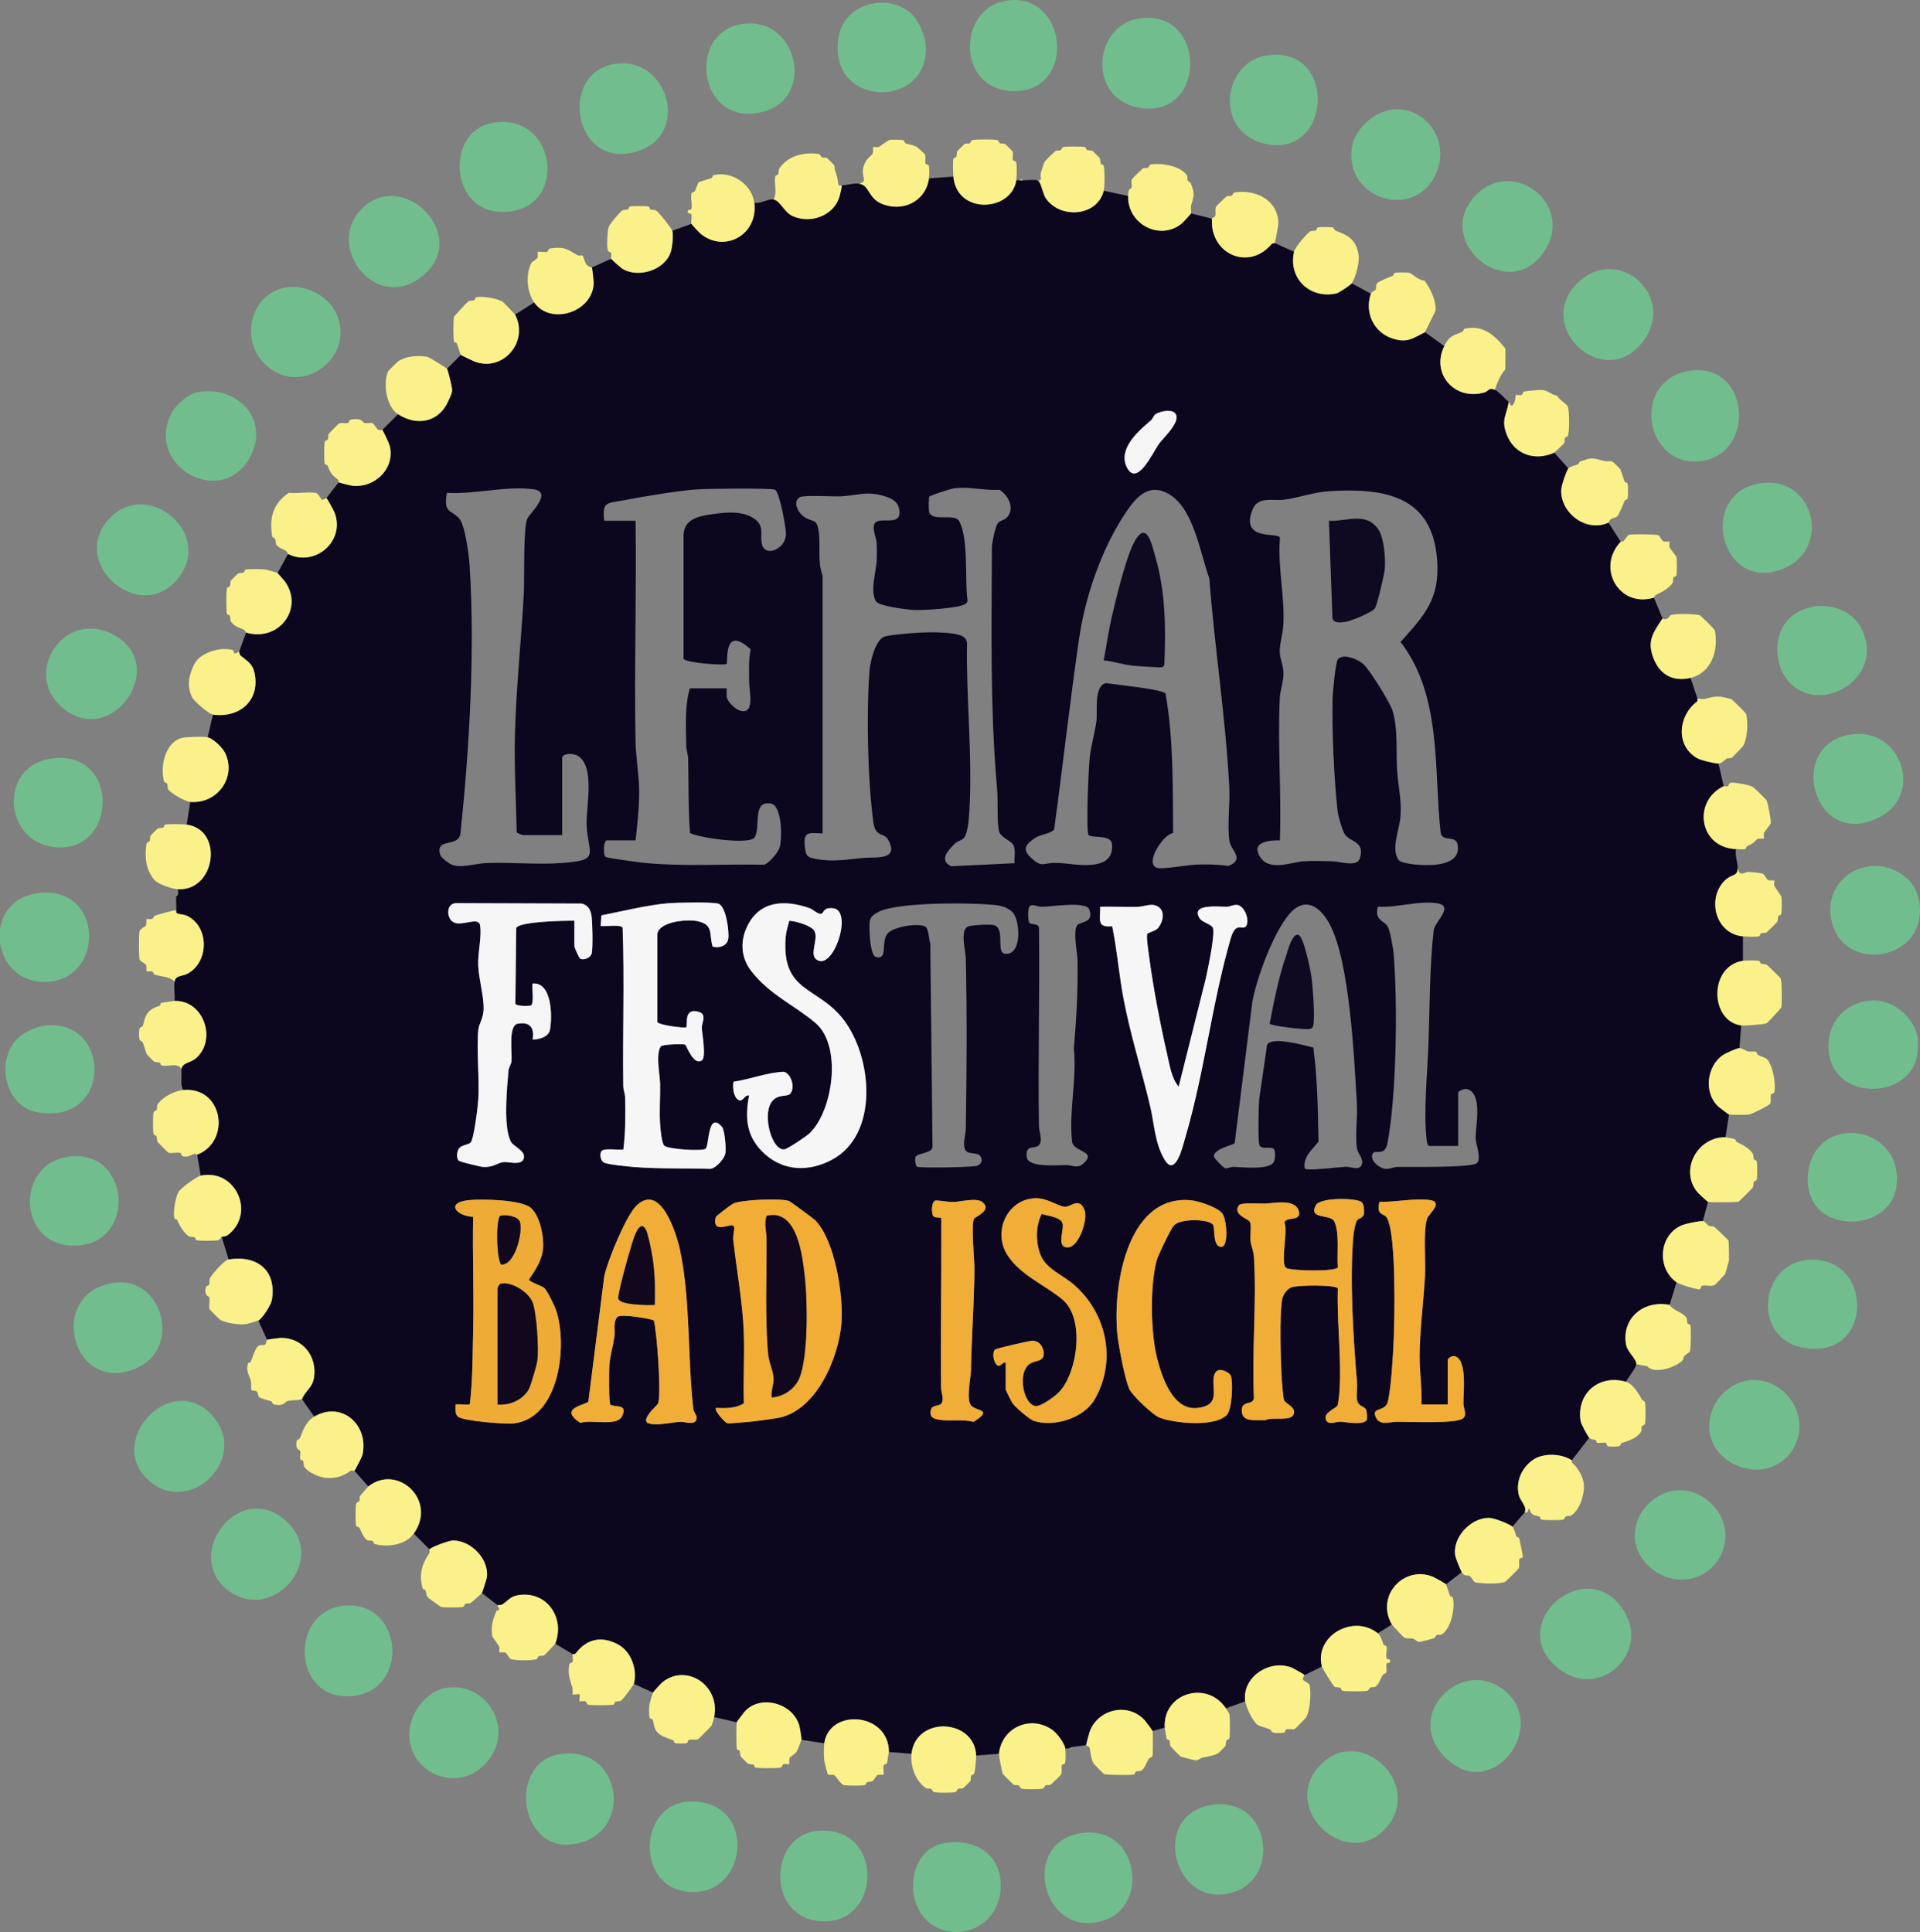 <svg xmlns="http://www.w3.org/2000/svg" id="Layer_1" data-name="Layer 1" width="93.07mm" height="93.67mm" viewBox="0 0 263.83 265.53"><rect x="0" y="0" width="263.83" height="265.53" fill="#808080" stroke="none"/><defs><style> .cls-1 { fill: #0f0a22; } .cls-2 { fill: #f7f6f7; } .cls-3 { fill: #f5f5f6; } .cls-4 { fill: #11081e; } .cls-5 { fill: #f0ad37; } .cls-6 { fill: #f1ad36; } .cls-7 { fill: #0c061f; } .cls-8 { fill: #faf18b; } .cls-9 { fill: #eeac37; } .cls-10 { fill: #72bd8d; } </style></defs><path class="cls-7" d="M131.01,24.29c.48,5.25,7.98,4.83,8.64.48h.96c.55,0,1.46-.1,1.92,0,.53.11.69,1.79,1.2,2.52,1.93,2.8,7.05,2.51,7.92-1.08l3.36.72c-.1,3.88,4.32,6.2,7.32,3.84.19-.15,1.29-1.35,1.32-1.44l2.88.72c-.02.06.04,1.12.06,1.24.63,4.1,5.37,5.59,8.13,2.26.11-.14.44-.11.46-.14l2.64,1.2c-.83,3.64,2.18,6.53,5.83,5.71.34-.08,1.92-1.14,2.09-1.39l2.64,1.44c-.88,2.53.35,5.25,2.89,6.11,2.06.7,2.75.06,4.55-.83l2.64,1.92c-1.88,3.82,1.48,7.55,5.52,6.36.61-.18.57-.75,1.44-.36.47.21,1.41,1.24,1.92,1.68-.34,1.97-1.07,2.41-.28,4.48,1.04,2.73,3.91,3.7,6.52,2.48l1.92,2.16c-.32.47-.96,2.39-.98,3-.08,3.18,3.5,5.84,6.5,4.44l1.68,2.64c-3.39,3.65-.16,9.11,4.56,7.68l1.2,2.88c-1.34,2.03-2.19,3.14-1.17,5.61.9,2.19,2.73,3.08,5.01,2.55l.96,2.88s.04.3-.08.39c-2.61,1.99-2.93,6.04,0,7.74.52.3,2.43.76,2.96.76l.72,3.12c-4.33,2.06-3.39,8.46,1.68,8.64-.15.9.24,1.76.24,2.64,0,1.11-.69.79-1.52,1.48-2.78,2.31-1.69,7.51,2.24,7.88v3.36c-4.71.74-4.55,8.29-.24,8.88l-.24,3.12c-.36.01-1.91.7-2.28.96-2.24,1.55-2.65,5.21-.61,7.09.14.13,1.37,1.04,1.45,1.07l-.48,3.12c-3.91-.04-6.34,4.57-3.84,7.56.12.14,1.36,1.27,1.44,1.32l-.72,2.64c-.59,0-2.31.34-2.89.59-3.07,1.3-3.5,5.8-.71,7.81l-.96,3.12c-3.48-.68-6.57,1.74-5.98,5.39.18,1.11,1.55,2.13,1.42,2.77-.11.55-1.12,1.81-1.44,2.4-3.66-1.07-6.83,1.57-6.22,5.39.06.41.93,2,1.18,2.29l-2.4,3.12c-1.39-.94-3.85-1.05-5.26-.1-1.58,1.05-2.47,3.01-2.01,4.86.22.89,1.22,1.64.79,2.44-.54.51-1.16,1.34-1.68,1.92-.53-.43-2.54-1.2-3.24-1.2-2.5,0-5.09,2.77-4.58,5.29.07.35.67,1.83.86,2.15l-2.16,1.68c-.06-.08-1.54-.92-1.75-1.01-3.96-1.66-7.96,2.53-5.69,6.53l-1.92,1.2c-3.39-2.66-8.7.35-7.68,4.56l-2.4,1.2c-.05-.09-1.54-.93-1.75-1.01-3.03-1.21-6.86,1.27-6.41,4.61l-2.64.96c-2.62-3.93-8.68-2.08-8.4,2.64l-1.68.48c-.03-.09-.93-1.29-1.07-1.45-2.24-2.52-6.44-1.61-7.58,1.56-.09.24-.48,1.72-.47,1.81-.53.14-1.17.14-1.68.24l-.72.24c-.16.01-.32,0-.48,0-.15-.8-1.15-2.13-1.84-2.6-2.97-2.03-6.89-.29-7.28,3.32l-3.12.24c-.21-5.06-8.27-5.49-8.88-.24l-3.12-.24c-.03-5.48-8.2-6.01-8.88-1.2l-3.12-.48c.03-.27-.21-1.67-.3-1.98-.92-3.07-5.35-4.27-7.5-1.87-.14.15-1.04,1.36-1.07,1.45l-3.12-.72c.87-4.3-3.74-7.42-7.08-4.8-.19.15-1.26,1.31-1.32,1.44l-2.64-1.2c.52-1.93-.35-4.44-2.15-5.41-2.3-1.24-4.35-.77-5.86,1.25-.09.12-.38.06-.39.08l-2.4-1.44c1.35-3.48-1.05-7.18-4.9-6.7-1.27.16-1.47.72-2.33,1.28-.24.16-.67.11-.7.13l-2.16-1.68c.05-.1.64-1.94.67-2.1.38-2.49-2.13-5.11-4.63-5.12-.56,0-3.02.91-3.24,1.22l-2.16-2.16c3.29-4.61-2.28-9.65-6.24-6.48l-1.92-2.16c.1-.07,1.04-1.92,1.1-2.14.96-4.11-2.8-7.53-6.62-5.3l-1.68-2.4c.39-1.07,1.4-1.59,1.62-2.81.55-3.03-1.51-5.69-4.63-5.6-.24,0-1.71.21-1.79.25l-1.2-2.64c.54-.26,1.74-2.11,1.86-2.82.7-4.09-2.03-6.21-5.94-5.58l-.96-3.12c.17-.08.49.04.84-.23,3.9-2.9,1.16-9.2-3.72-8.17l-.48-2.88c4.71-1.84,3.56-9.4-1.92-8.88-.34-.58-.26-1.28-.24-1.92,0-.08,0-.16,0-.24.01-.23-.04-.52,0-.72.19-.93,1.23-.81,2-1.48,2.91-2.51,1.1-8.03-2.96-7.88.09-.83-.12-1.85,0-2.64.15-.94,1.03-.69,1.85-1.15,2.92-1.62,2.92-6.44-.11-7.91-.48-.23-1.14-.19-1.44-.38-.12-.07-.04-.39-.06-.4.04-.63-.06-1.3,0-1.92l.24-.24c.05-.2-.03-.5,0-.72,5.16.27,6.34-8.17,1.2-8.88l.48-3.12c3.74.32,6.45-3.43,4.76-6.8-.37-.73-1.6-1.91-2.36-2.08l.72-3.12c3.82.52,6.66-2.12,5.65-6.01-.27-1.02-1.08-1.46-1.8-2.06-.26-.21-.22-.56-.25-.58l.96-2.64c4.42,1.33,7.95-3.21,5.39-6.94-.1-.15-1-1.17-1.07-1.22l1.44-2.64c3.75,1.85,7.95-1.84,6.36-5.76-.09-.22-.98-1.87-1.08-1.92l1.68-2.16c.08.05,1.63.44,1.82.46,3.19.39,6.08-2.5,5.15-5.63-.08-.26-.88-1.96-.97-2.03l2.16-2.16c2.62,1.71,5.65,1.12,6.92-1.84.19-.43.47-.97.51-1.43.03-.36-.57-2.78-.71-2.97l1.92-1.92c.07.08,1.61.82,1.85.91,3.91,1.51,7.52-2.71,5.59-6.43l2.64-1.68c2.27,3.2,8.12,1.29,8.16-2.76,0-.2-.2-1.95-.24-2.04l2.64-1.2c.04.09,1.29,1.2,1.45,1.31,2.2,1.45,6,.25,6.76-2.34.19-.65.35-2.22.19-2.81l2.64-.96c.03.08,1.07,1.18,1.21,1.31,3.24,2.75,7.96.25,7.43-4.19.86.12,1.84-.54,2.64-.48.85.07,1.47,1.76,2.64,2.28,2.39,1.07,5.49.02,6.37-2.52.06-.19.41-1.62.36-1.69.83-.02,1.54-.32,2.4-.24,1.35.13,1.28,1.91,2.96,2.68,2.88,1.32,6.19-.17,6.64-3.4l3.36-.24ZM161.43,56.75c-.54-.53-2.09-.21-2.65.17-.27.19-.36.63-.64.86-1.68,1.41-4.55,3.9-3.32,6.41,1.39,2.84,3.59-2.01,4.4-3.16.58-.82,3.27-3.23,2.2-4.28ZM139.41,118.61c-.06-.75.17-1.69-.12-2.39-.32-.75-1.85-1.09-2.03-2.05-.29-1.56-.1-4.08-.25-5.75-.98-11.09-.75-22.2-.71-33.36.06-.64.45-2.59.76-3.08s.9-.43,1.3-.86c1.13-1.21.22-3.06-1.03-3.81-2.11.14-4.27-.5-6.32-.18-.45.07-3.19.94-3.31,1.13-.1.17-.1,1.7-.04,2,.29,1.59,3.5.17,4.15,1.38,1.32,2.46.74,8.01,1.13,10.86,0,.21-.07.36-.24.48-.83.62-5.87.91-7.1.85-.95-.05-4.89-.52-5.26-1.22-.8-1.5.05-3.99.13-5.62.04-.75.03-1.66-.01-2.41s-.98-2.6.16-2.96,3.45.57,2.91-1.79c-.25-1.11-1.38-1.48-2.34-1.74-2.28-.61-3.52.03-5.65.12-1.04.05-5.1-.2-5.64.12-1,.6-.28,2.06.5,2.63,1.35.99,1.9.06,2.14,2.42.2,1.9-.2,3.82.49,5.75v35.41c-2.09-.09-2.69-.28-2.41,2.04.15,1.22.5,1.28,1.63,1.49,2.19.41,4.24.04,6.42-.17,1.55-.15,4.93.41,3.4-2.45-.61-1.14-1.77-.27-2.07-2.49-.77-5.81-.97-14.96-.51-20.87.09-1.16.82-4.26,2.1-4.62.87-.25,3.72-.47,4.75-.53,1.39-.07,4.8-.13,5.95.52.35.2.51.46.59.85-.15,7.79.8,15.76.3,23.48-.05.83-.23,2.82-.72,3.36-.36.39-.9.44-1.19.73-.95.94-2.31,2.29-.59,3.17l8.73-.42ZM77.25,104.09v10.68h-5.4c-.06,0-.83-.28-.85-.39-.09-4.47-.35-8.94-.24-13.42.16-6.45.87-12.99,1.22-19.42.1-1.91-.11-9.12.5-10.3.38-.73,3.52-3.64.82-4-3.8-.5-8.06.73-11.89.49-.5,2.81.52,2.27,1.67,3.5.83.88,1.37,5.12,1.45,6.47.75,11.92-.02,25.04-1.26,36.89-.31,1.95-3.5.45-2.77,2.9.12.4,1.17,1.17,1.55,1.33,1.26.55,3.33-.16,4.75-.21,3.38-.13,6.98.24,10.33,0,5.48-.38,3.69-1.16,3.48-5.15-.13-2.4,1.25-8.08-1.21-9.59-.55-.34-1.93-.42-2.14.22ZM83.01,71.57h4.32c.15,10.11-.19,20.25,0,30.37.04,2.09.48,4.61.5,6.7.02,2.29-.25,4.58-.49,6.85h-3.96c-.43,0-.57,2-.13,2.29.23.15,4.73.76,5.42.82,5.41.51,10.89.12,16.31.24.63-.12,1.88-1.65,2.1-2.22.44-1.16.42-5.91-1.14-6.18-2.66-.45-1.35,3.2-2.25,4.64-.66,1.06-7.51.08-8.87-.59-.26-3.39-.18-6.78-.26-10.18-.01-.63-.25-1.21-.26-1.9-.04-2.58-.22-5.35.49-7.81h5.04c.06,0-.03.92.05,1.27.17.67,1.17,1.6,1.81,1.79,2.11.64,1.25-2.81,1.25-3.89,0-1.51-.1-3.06.2-4.54-3.79-3.47-3.06,1.77-3.31,2.02-.21.21-5.48-.1-5.9-.71v-17.06c.13-2.26,2.23-2.57,4.13-2.84s4.14-.45,5.7.73c1.28.97.66,2.12.93,3.39.39,1.86,3.28.77,3.31-1.38.01-.88-.87-5.71-1.49-6.07-.47-.27-9.65-.15-10.87-.05-2.83.24-7.18.96-10.01,1.51-2.19.43-2.92.08-2.6,2.8ZM161.21,114.49c-1.36.12-4.03,4.25-2.19,4.79.75.22,4.14-.4,5.22-.45,1.49-.07,3.07-.04,4.54.18,2.35-.88.36-2.15.16-3.43-.33-2.12.1-5.14-.02-7.42-.51-9.55-2.01-19.16-2.75-28.69-1.3-3.52-2.17-10.05-5.97-11.79-2.78-1.28-4.46,1.16-5.78,3.18-3.14,4.83-5.32,11.25-6.14,16.9-1.26,8.69-2.23,17.42-3.41,26.11-.2.69-1.76.73-2.58,1.26-1.26.83-1.89,1.5-.74,2.63,1.62,1.59,1.72.81,3.47.83s3.53.47,5.27.23,2.61-1,2.52-2.76c-.08-1.42-2.57-.83-3.2-1.27-.44-.31-.02-9.32.13-10.68.19-1.71.71-3.38.93-5.07.15-1.16-.38-4.9,1.34-5.16,1.16.2,7.74.83,8.15,1.44,1.11,6.3.98,12.77,1.04,19.17ZM183.87,90.59c.74-.87,2.89.09,3.56.76.87.88,3.6,5.21,3.94,6.38.74,2.52.45,5.46.6,8.04.13,2.22.66,4.14.47,6.48-.13,1.74-1.38,4.53-.21,5.98.34.42,2.25.6,2.96.64,1.78.09,5.52.06,5.12-2.72-.22-1.52-2.09-.3-2.35-1.74-.96-8.82.19-18.78-5.51-26.19,3.33-3.67,5.42-5.95,5.03-11.25-.65-8.79-7.11-9.94-14.77-9.47-2.24.14-4.26.92-6.27,1.17-1.61.2-3.6-.52-4.35,1.41-1.69,4.37,3.6,3.01,3.79,3.82-.34,3.96.68,8.04.47,11.96-.06,1.09-.49,2.55-.5,3.6s.52,2.02.52,3.12-.46,2.26-.51,3.35c-.32,6.43.25,13.12.01,19.57-1.27-.05-3.72.15-2.94,1.86,1.18,2.59,4.24,1.16,6.17,1.01,1.24-.09,2.83-.03,4.1,0,.94.02,3.29.85,3.66-.4.73-2.43-1.33-2.17-2.08-3.34-.35-.55-.89-2.44-.97-3.11-.49-4.2-.8-11.35-.7-15.57.02-.77.41-4.97.73-5.34ZM78.93,126.53v3.48c0,.13.63,1.7.87,1.78.55.18,1.42-.21,1.53-.82.16-.86.1-4.33-.06-5.22-.14-.78-.51-1.36-1.31-1.57l-17.24-.06c-1.4-.01-1.4,2.02-.42,2.61,1.09.65,3.46-.8,3.67.41.27,1.55-.32,3.77-.25,5.53.07,1.9.77,4.13.75,5.99-.02,1.25-.66,2.07-.74,2.9-.27,2.79.18,6.59,0,9.57-.06.94-.61,5.5-1.06,5.9-.37.33-1.25.33-1.59.8-.29.4-.41,1.39.01,1.71.18.14,2.86.8,3.25.83,1.54.11,1.96-.58,2.93-.67.57-.05,2.37.51,2.69-.44.37-1.1-1.36-1.65-1.73-2.32-1.12-1.99-.55-7.49-.35-9.84.03-.38.36-.82.41-1.27.11-1.18-.48-4.9.86-5.14,1.68-.31,2.33.59,2.04,2.16.87.05,2.21-.33,2.39-1.33.33-1.76.3-6.6-2.39-6.35-.11.64.25,2.69-.23,3.02-.09.06-2.12.17-2.14-.3l.12-10.35c.41-.93,6.73-1.01,8-1.01ZM97.93,130.1c.87.23,1.94-.08,2.12-1.05.17-.91-.29-4.55-1.37-4.86-.87-.25-5.74-.14-6.91-.05-2.86.24-6.29,1.1-9.14,1.66l-.11,1.46c.66.11,2.68-.25,3.02.22.27,7.22,0,14.5.09,21.75,0,.57.25,1.09.26,1.66.04,2.37.06,4.75-.25,7.09-.64.12-2.68-.25-3.01.23-.3.43-.11,1.34.38,1.58.52.25,3.41.54,4.2.6,3.34.27,6.96.14,10.33.25.78-.03,1.89-1.31,2.09-2.01.17-.59-.05-3.31-.43-3.75-1.99-2.32-1.76,2.65-2.26,3s-4.96.07-5.64-.39c-.39-.27-.57-2.31-.61-2.99-.11-1.79.03-3.71,0-5.53-.02-1.2-.64-4.11.1-5.16.2-.29,2.93-.36,3.34-.25.16.04,1.14,2.96,2.3,2.17.63-.43.03-3.65-.01-4.43-.03-.71.76-1.88-.39-2.23-2.19-.67-1.5,1.85-1.75,2.11-.14.15-3.7-.26-3.98-.72v-12.02c.16-1.84,4.19-2.12,5.48-1.85,2.3.48,1.61,1.72,2.13,3.51ZM112.97,125.52c-.52.25-1.19-.53-1.71-.72-3.42-1.21-6.91-1.08-8.61,2.53-.97,2.04-.84,4.22.53,6.04,2.46,3.25,6,4.76,8.88,7.2,3.64,3.1,2.45,11.88-.75,15.1-.44.44-3.02,2.17-3.5,2.26-1.85.33-3.43-5.66-1.27-7.02.73-.46,1.72-.24,2.03-.61.71-.81.18-2.69-.83-3.02-2.26.06-4.64,1.04-6.95,1.36-.15.72-.02,2.14.69,2.51.63.33.81-.77,1.44-.62-.61,3.28-.27,5.92,2.29,8.15s6.05,2.3,9.08.69c6.51-3.46,5.6-14.09,1.59-19.29-3.56-4.61-8.52-3.64-7.93-11.29.06-.79.3-1.51.5-2.27.85.03,3.1.67,3.47,1.43.55,1.12-.71,3.13.22,3.86,2.29,1.82,5.1-6.56,2.41-6.99-1.34-.21-1.37.56-1.59.67ZM126.01,160.34c.35.22,7.81.09,8.31-.14.53-.25.75-.73.42-1.27s-1.38-.34-1.8-.6c-.88-.53-.25-2.27-.23-3.11.13-7.73.18-15.82,0-23.54-.02-.97-.88-4.02.4-4.38.54-.15,3.15-.34,3.62-.11,1.45.71-.04,4,1.59,3.91,2.04-.12,1.82-4.04,1.07-5.37-.49-.87-1.58-1.22-2.51-1.33-3.26-.38-13.43-.44-16.1.89-1.45.72-1.33,1.24-1.29,2.81.02.73.18,3.27.9,3.44,1.7.39.56-2.15,1.64-3.31.84-.9,4.3-1.43,5.16-.86.41.27.45,1.74.64,2.24l.31,28.02c-.07.86-1.97.83-2.3,1.31-.2.29-.02,1.29.17,1.42ZM200.37,157.49h-3.96c-.26,0-.34-.59-.37-.83-.45-3.84.11-9.28.25-13.21.18-4.93.15-10.78.72-15.6.14-1.19,2.95-3.38.38-3.73s-5.51.65-8.05.49c-.55,1.9.9,1.87,1.39,2.81.28.53.71,2.87.76,3.56.58,6.78.42,19.43-.82,26.05-.37,1.99-1.68.92-2.02,1.46-.57.91.89,2.1,1.77,2.15.53.03,1.09-.26,1.67-.27,1.53-.02,10.21.15,10.87-.53.62-.63-.17-2.63-.19-3.44-.04-1.54,1.04-6.13-1.19-6.73-.38-.1-1.21.28-1.21.5v7.32ZM148.11,127.07c.51-.44,2.2-.26,1.58-2.06-.42-1.23-5.28-.37-6.57-.39-.75-.01-1.59-.68-1.79.35-.07.35-.07,1.58.1,1.82.27.37,1.36.03,1.34.82.11,9.04-.15,18.09-.01,27.13.01.74.59,2.08-.04,2.69-.52.5-1.86-.2-1.63,1.6.19,1.49,4.23,1.08,5.4,1.09,1.02,0,1.62.65,2.65-.48,1.34-1.48-1.65-1.34-1.82-2.75-.48-4,.68-8.66.24-12.74.34-4.06.59-8.16.5-12.24-.02-.97-.7-4.22.05-4.85ZM159.01,127.65c.68-.67,1.15-2.19.31-2.91-.92-.78-2-.14-2.98-.12-1.72.03-3.45-.04-5.17-.01.06,1.66-.58,2.92,1.65,2.67.67,3.23.93,6.6,1.54,9.86.95,5.07,2.54,9.99,3.71,15.01.55,2.36.61,4.93,1.93,7.18,1.53,2.6,2.54-1.92,2.86-2.99,2.64-8.94,3.65-18.4,6.24-27.36.72-2.49,1.63-1.03,2.12-1.72.53-.75-.19-2.77-1.23-2.9-.49-.06-.96.24-1.43.25-1,.02-5.05-.47-3.73,1.58.38.6,1.57.8,1.82,1.3.37.76-.7,5.78-.96,6.96l-3.73,14.88c-.97-1.08-1.24-2.92-1.56-4.32-.94-4.05-1.94-9.25-2.48-13.36-.09-.69-.43-2.8-.29-3.3.05-.17,1.02-.36,1.37-.71ZM179.28,160.58c.25.4,4.73-.19,5.62-.23.76-.03,2.15.73,2.28-.59.06-.64-.6-1.24-.71-1.92-.29-1.79.1-4.3-.02-6.22-.38-6.24-.96-19.38-3.73-24.59-1.31-2.47-3.44-3.95-5.62-1.33s-4.45,8.79-5.02,12.02l-2.42,19.37c-.06.26-2.68.69-2.87,1.76-.05.28,1.33,1.66,1.57,1.71.27.05.77-.2,1.16-.19,1.19.02,4.96.49,5.53-.71.18-.38.24-1.38.02-1.7-.36-.52-1.77.14-2.02-.62-.21-.65-.1-5.21-.03-6.2l1.09-7.55c.69-1.21,5.12.08,6.36.38.57,4.27.62,8.61.71,12.93-.86,1.08-2.16,2.11-1.9,3.69ZM138.21,187.25v3.72c0,.11.8,1.69.96,1.92.38.55,2.3,2.19,2.89,2.39,2.73.93,6.86-.37,8.35-2.91,3.12-5.36,1.67-12-2.96-15.91-1.39-1.17-3.58-2.02-4.37-3.79s-.8-4.15.08-5.82c.78.25,2.24.37,2.76,1.07.57.75-.95,3.54.82,3.52,1.54-.02,2.72-3.8,2.34-4.99-.68-2.09-1.99-.48-2.76-.58-1.08-.15-2.47-1.27-4.13-1.18-3.76.21-5.73,4.51-3.83,7.67,1.7,2.83,5.27,4.26,7.66,6.26,3.06,2.56,2.11,9.8-.37,12.6-.54.61-2.47,2.02-3.23,2.03-1.75.01-2.74-4.7-.83-5.85.73-.44,1.89-.26,1.85-1.41-.04-.93-.66-1.77-1.65-1.71-.42.02-4.81,1.03-5.01,1.19-.49.37-.23,1.64.13,2.04.54.6.73-.34,1.32-.24ZM187.12,165.23c-.62-.62-5.73-.71-6.31.42-1.05,2.04,2.05,1.12,2.56,2.25.73,1.64.32,4.46.47,6.25-.11.63-6.2.51-7.03.14-.98-.44.24-5.11-.31-6.25.18-.94,2.46-.09,1.95-1.68s-3.41-1-4.59-.95c-.69.03-3.33-.18-3.61.23-.94,1.34,1.37,1.83,1.54,2.34.2.62-.04,1.8.06,2.58.09.74.41,1.37.46,2.18.39,6.34-.31,13.07,0,19.45-.2.98-1.66.24-1.67,1.64-.02,1.71,1.91,1.28,3.23,1.35.95-.49,3.4.18,3.85-.72.55-1.09-1.12-1.5-1.29-2.08-.1-.35-.24-2.07-.28-2.6-.16-2.36-.36-9.16.05-11.22.13-.66.63-1.38,1.26-1.64.76-.31,6.23-.38,6.38.17-.15,4.63.5,9.27.24,13.9-.02.43-.16,1.96-.31,2.21-.18.32-1.83.92-1.6,1.81.26.98,1.36.35,2.02.38.83.04,3,.51,3.62-.21.12-.14.01-1.3-.12-1.51-.27-.42-1.05-.4-1.21-1.26-.13-.7.06-1.63,0-2.39-.51-6.09-1.05-14.37-.48-20.4.04-.43.26-1.56.46-1.88s.78-.31.93-.81c.13-.41.04-1.39-.26-1.7ZM74.78,177c-.37-.33-2-.76-2.09-1.16.88-1.31,1.8-2.65,1.93-4.3s-.4-4.4-1.68-5.54-6.76-1.25-8.53-1.06c-3.25.34-1.71,2.2.61,2.29-.11,5.11.12,10.24,0,15.35-.06,2.63-.06,5.52-.25,8.15-.03.36-.16,2.2-.24,2.28s-1.57-.06-1.92,0c0,.55-.15,1.32.34,1.7.74.59,6.54,1.05,7.68.91,6.28-.77,7.39-10.76,5.78-15.57-.21-.62-1.2-2.67-1.63-3.05ZM90.39,192.96c-.08.14-2.52,2.26-1.22,2.66,1.12.34,3.08-.15,4.28-.22.73-.04,2.26.63,2.28-.58,0-.37-.41-.77-.46-1.22-.79-6.97-.37-14.84-1.8-21.72-.46-2.22-2.67-9.52-6.05-6.15-1.42,1.42-3.96,7.61-4.38,9.66l-2.18,17.2c-.14.47-4.34.85-1.09,2.96,1.41-.53,5.01.56,5.71-.92.85-1.79-.97-1.17-1.6-1.59-.23-.15-.19-4.71-.14-5.43.09-1.3.5-2.6.69-3.87.14-.91-.22-1.93.38-2.74.5-.51,4.89.28,5.05.48.43,1.66,1.08,10.54.54,11.47ZM111.97,167.65c-.23-.23-3.33-2.51-3.53-2.59-1.03-.42-6.67-.21-7.76.38-.2.11-2.29,1.67-2.32,1.82-.51,2.11,1.41,1.18,2.15,1.12s.17,1.21.25,1.95c.45,4.18,1.28,8.44,1.45,12.72.13,3.26-.1,6.55.02,9.81-1.21.71-2.48.68-3.85.63-.3.27,1.21,2.03,1.61,2.12.15.03,2.65-.17,3.06-.22,1.06-.12,2.48-.32,3.6-.48,5.44-.77,8.62-8.25,8.98-13.1.29-3.78-.88-11.38-3.65-14.17ZM135.03,165.23c-.79-.67-2.95-.08-3.89-.05s-1.67-.16-2.47-.2c-.74-.03-.69,1.77-.44,2.13s1.06.06,1.11.36c.05,7.76-.1,15.52-.03,23.27,0,.65.52,1.68-.04,2.22-.43.4-1.51-.03-1.4,1.37.05.57.7.7,1.15.78,1.45.27,3.2-.11,4.73.3,2.81-1.71.44-1.47-.29-2.22s-.07-3.78-.05-4.85c.09-4.64.44-9.31.48-13.92,0-1.22-.53-6.48-.01-6.97.33-.32,2.4-1.15,1.14-2.22ZM167.9,166.69c-.68-.8-3.09-1.61-4.15-1.73-9.16-1.02-11.05,12.74-10.11,19.22.23,1.57.94,5.28,1.51,6.65.37.9,3.27,3.63,4.18,3.98,2.06.8,7.6,1.35,9.25-.37.72-.75.87-4.46.56-5.36-.17-.5-1.61-1.22-2.1-.5-1.06,1.56,1.27,4.5-2.54,4.91-3.36.36-4.88-4.33-5.53-6.96-.86-3.47-.95-9.79-.05-13.26.19-.73,1.92-4.3,2.36-4.84.84-1.03,5.14-.97,5.46,0,.19.58-.07,3.01,1.12,2.91.98-.08.74-3.84.04-4.67ZM195.33,193.01c.11-2.22-.26-4.39-.25-6.61.02-3.65.54-7.38.74-11.02.12-2.15-.27-5.93.28-7.88.17-.6,2.41-2.34.32-2.58-2.22-.26-4.63.32-6.85.25-.49,2.01.63,1.48,1.04,2.23,1.29,2.35,1.04,13.9.9,17.11-.1,2.1-.33,6.15-.78,8.1-.32,1.38-2.05.82-1.77,1.86.42,1.6,1.94.95,2.9.94,1.66-.02,8.17.3,9.15-.45.66-.5.1-1.36.09-2.05-.03-1.49.56-6.04-1.18-6.52-.4-.11-.97.31-.97.51v6.12h-3.6Z"></path><path class="cls-10" d="M156.63,2.52c9.21-1.26,9.23,13.73.05,12.31-7.34-1.14-6.52-11.42-.05-12.31Z"></path><path class="cls-10" d="M242.57,66.35c6.87-.49,9.06,9.33,2.27,11.89-8.73,3.28-11.79-11.21-2.27-11.89Z"></path><path class="cls-10" d="M23.89,80.13c-5.32,5.33-14.57-3.14-8.68-9.04,5.45-5.46,14.82,2.89,8.68,9.04Z"></path><path class="cls-10" d="M254.55,100.91c6.67-.82,9.74,8.14,3.87,11.31-9.21,4.98-13.28-10.16-3.87-11.31Z"></path><path class="cls-10" d="M27.27,53.87c5.28-.9,9.81,3.69,7.15,8.83-3.78,7.3-14.38,1.52-10.97-5.69.62-1.31,2.36-2.89,3.82-3.14Z"></path><path class="cls-10" d="M181.03,243.03c5.49-6.64,14.9,2.18,9.35,8.27-5.25,5.76-14.21-2.4-9.35-8.27Z"></path><path class="cls-10" d="M84.63,8.76c7.15-.98,10.32,9.75,2.93,12.05-8.76,2.73-10.99-10.95-2.93-12.05Z"></path><path class="cls-10" d="M174.4,7.56c9.63-1.02,8.42,14.74-.96,12.1-6.71-1.89-5.35-11.43.96-12.1Z"></path><path class="cls-10" d="M248.32,173.16c9.05-.85,9.38,13.52-.25,12.11-7.36-1.08-6.4-11.49.25-12.11Z"></path><path class="cls-10" d="M213.67,228.9c-6.39-5.88,3.77-14.91,9.02-8.17,4.75,6.09-3.12,13.6-9.02,8.17Z"></path><path class="cls-10" d="M5.19,122.75c9.07-1.18,9.26,11.73,1.37,12.18s-9.21-11.16-1.37-12.18Z"></path><path class="cls-10" d="M216.83,38.83c5.55-5.34,13.63,1.92,8.94,8.1-5.34,7.03-15.18-2.09-8.94-8.1Z"></path><path class="cls-10" d="M28.69,194.06c6.18,5.8-2.46,14.64-8.29,9.37s2.71-14.61,8.29-9.37Z"></path><path class="cls-10" d="M102.4,3.24c7.25-.68,9.59,10.22,2.5,12.11-9.01,2.41-10.82-11.32-2.5-12.11Z"></path><path class="cls-10" d="M76.96,241.07c8.14-1.22,10.05,9.79,3.17,12.06-8.69,2.86-10.76-10.92-3.17-12.06Z"></path><path class="cls-10" d="M206.28,231.98c7.12,4.94-1.44,16.38-7.96,9.27-5.25-5.72,2.34-13.17,7.96-9.27Z"></path><path class="cls-10" d="M61.35,231.95c5.36-.81,9.33,5.36,5.82,9.9-4.31,5.56-12.59,1.17-10.63-5.35.63-2.09,2.6-4.21,4.81-4.55Z"></path><path class="cls-10" d="M6.87,104.27c9.49-1.52,9.43,12.47,1.16,12.19-7.56-.26-8.34-11.04-1.16-12.19Z"></path><path class="cls-10" d="M39.51,39.47c2.46-.33,5.27,1.04,6.49,3.22,3.29,5.87-4.24,12.2-9.43,7.51-3.75-3.39-2.2-10.04,2.94-10.73Z"></path><path class="cls-10" d="M94.93,247.58c9.44-.12,7.86,13.84-.94,12.33-6.73-1.15-6.09-12.24.94-12.33Z"></path><path class="cls-10" d="M49.49,28.93c5.79-6.33,15.83,3.95,8.06,9.38-6.14,4.29-12.67-4.35-8.06-9.38Z"></path><path class="cls-10" d="M250.62,166.76c-2.23-1.54-2.66-4.63-1.84-7.06,2.32-6.87,13.13-4.41,11.77,3.61-.75,4.4-6.57,5.78-9.93,3.45Z"></path><path class="cls-10" d="M166.71,248.03c7.73-1.01,9.3,9.85,2.87,11.99-8.27,2.76-11.82-10.82-2.87-11.99Z"></path><path class="cls-10" d="M39.23,208.96c5.91,5.22-1.51,13.95-7.56,9.84-6.9-4.69,1.04-15.6,7.56-9.84Z"></path><path class="cls-10" d="M129.75,253.31c4.69-.79,8.39,2.03,7.68,6.96-.65,4.54-5.77,6.77-9.52,4.13s-3.21-10.24,1.84-11.09Z"></path><path class="cls-10" d="M8.22,96.93c-5.16-4.91,1.15-13.81,8-9.32s-1.36,15.64-8,9.32Z"></path><path class="cls-10" d="M240.15,189.72c5.03-.7,8.9,4.94,6.26,9.37-3.69,6.18-14.1,1.56-10.97-5.69.78-1.81,2.74-3.41,4.71-3.68Z"></path><path class="cls-10" d="M148.96,251.88c7.48-.73,8.94,9.91,2.87,11.99-8.75,2.99-11.92-11.11-2.87-11.99Z"></path><path class="cls-10" d="M112.24,251.63c9.6-.98,9.01,13.81-.2,12.32-6.7-1.09-6.2-11.66.2-12.32Z"></path><path class="cls-10" d="M261.96,120.64c1.86,1.57,2.3,4.49,1.48,6.68-1.81,4.9-9.63,5.39-11.51.1-2.28-6.44,5.02-11.01,10.03-6.78Z"></path><path class="cls-10" d="M235.07,206.56c2.75,2.5,2.68,6.72-.14,9.13-2.55,2.19-6.42,1.7-8.65-.72-5.13-5.55,2.85-13.81,8.79-8.42Z"></path><path class="cls-10" d="M231.99,50.99c8.7-1.49,9.47,12.07,1.13,12.43-7.21.31-8.82-11.11-1.13-12.43Z"></path><path class="cls-10" d="M9.27,158.99c8.89-1.4,9.68,12.7.43,12.19-7.23-.4-7.52-11.07-.43-12.19Z"></path><path class="cls-10" d="M245.35,85.59c2.51-3.32,8.45-3.07,10.42.78,3.61,7.07-6.51,12.6-10.48,6.64-1.4-2.1-1.48-5.38.06-7.42Z"></path><path class="cls-10" d="M16,176.27c6.37-.66,9.02,9.13,2.67,11.8-8.96,3.77-12.45-10.79-2.67-11.8Z"></path><path class="cls-10" d="M47.2,220.68c8.2-.87,9.24,11.74,1.13,12.42-8.2.69-8.63-11.62-1.13-12.42Z"></path><path class="cls-10" d="M138.15.11c8.62-1.49,9.96,12.73.94,12.41-7.69-.27-7.48-11.28-.94-12.41Z"></path><path class="cls-10" d="M202.61,27.01c5.26-5.78,14.29,1.39,9.28,7.96s-14.83-1.85-9.28-7.96Z"></path><path class="cls-10" d="M191.89,15.02c4.18-.01,6.97,4.13,5.72,8.07-2.41,7.57-13.1,4.52-11.82-2.94.46-2.67,3.4-5.12,6.1-5.13Z"></path><path class="cls-10" d="M1.99,143.19c.94-1.21,2.82-2.11,4.34-2.26,8.98-.84,9.17,13.67-1.14,11.94-4.25-.71-5.75-6.41-3.2-9.68Z"></path><path class="cls-10" d="M67.59,16.91c9.27-1.74,10.74,12.82.89,12.19-6.65-.43-7.2-11.01-.89-12.19Z"></path><path class="cls-10" d="M125.41,2.06c.82.82,1.64,2.71,1.77,3.87.97,9.16-13.64,9.12-11.94-.9.78-4.59,6.93-6.2,10.18-2.97Z"></path><path class="cls-10" d="M262.39,140.11c1.1,1.46,1.34,2.84,1.08,4.76-.85,6.13-10.99,6.54-12.11.15-1.19-6.79,7-10.25,11.03-4.91Z"></path><path class="cls-8" d="M198.69,217.73c.06.09.46,1.35.56,1.6.03.08.35.09.39.25.34,1.38-.24,4.24-1.51,5.03-.2.12-.52.02-.68.1-.23.11-.23.37-.39.43-.3.11-1.87.52-2.08.5-.32-.04-.55-.36-.8-.42-.4-.09-.81,0-1.19-.13-.12-.04-1.68-1.74-1.74-1.85-2.27-3.99,1.73-8.18,5.69-6.53.21.09,1.69.92,1.75,1.01Z"></path><path class="cls-8" d="M118.05,25.25c1.22-.32.35-.86.53-1.98.24-1.46,1.13-1.75,1.32-2.17.13-.3.02-.82.08-.88.09-.08.55.07.76-.02.13-.05,1.33-.95,1.49-.97.38-.05,1.54-.05,1.89.03.17.04.15.38.36.45.54.19.94.17,1.55.51.06.04,1.05.94,1.07,1.01.16.44-.01.83.07,1.22.04.18.43.15.47.33.08.34.06,1.38,0,1.76-.45,3.23-3.76,4.72-6.64,3.4-1.68-.77-1.61-2.55-2.96-2.68Z"></path><path class="cls-8" d="M233.97,167.81c.3,0,.71.59.8.64.26.13.62.04.8.16.11.08,1.9,1.77,1.95,1.9s.09,2.5.06,2.72c-.02.14-.48,1.75-.52,1.84-.04.1-1.38,1.52-1.48,1.56-.56.21-1.15-.05-1.7.08-.18.04-.15.45-.32.48-.38.08-2.8-.68-3.2-.97-2.79-2.01-2.36-6.51.71-7.81.58-.25,2.3-.6,2.89-.59Z"></path><path class="cls-8" d="M188.37,40.37c.1-.29.57-.43.65-.55.16-.26-.05-.63.22-.91s1.75-.85,2.17-1.02c.08-.03.09-.35.25-.39.32-.08,1.74-.08,2.06,0,.13.03,1.45,1.17,2.01,1.04.78,1.04,1.62,2.72,1.54,4.14l-1.46,2.98c-1.8.89-2.49,1.54-4.55.83-2.53-.86-3.77-3.59-2.89-6.11Z"></path><path class="cls-8" d="M239.01,144.05c.41-.01.76.33,1.14.43s.79-.02,1.09.06c.22.06.2.39.35.46.34.17,1,.35,1.2.55.81.8,1.28,3.48,1.02,4.57-.04.18-.43.15-.47.33-.08.37.06.75-.08,1.21-.07.23-2.57,1.47-2.91,1.51-.39.05-2.52.07-2.77-.01-.09-.03-1.31-.94-1.45-1.07-2.04-1.88-1.63-5.54.61-7.09.38-.26,1.92-.95,2.28-.96Z"></path><path class="cls-8" d="M168.45,234.77c.08.11.49.78.5.83.07.55.09,2.87-.03,3.32-.04.16-.36.17-.39.25-.11.28-.04.63-.16.81-.04.06-.9.92-.96.96-.52.33-1.54.48-2.15.61-.33.07-.62.41-.97.38-.11,0-1.86-.45-2.02-.5-.1-.03-1.37-1.36-1.42-1.44-.11-.18-.05-.52-.16-.81-.03-.08-.35-.08-.39-.25-.05-.2-.24-1.39-.25-1.51-.28-4.72,5.78-6.57,8.4-2.64Z"></path><path class="cls-8" d="M98.13,235.97c-.04.2-.26,1.01-.32,1.13s-1.77,1.87-1.9,1.92c-.44.16-.83-.01-1.22.07-.18.04-.15.43-.33.47-.31.07-1.28.07-1.59,0-.16-.04-.16-.36-.25-.39-.9-.37-1.98-.56-2.46-1.49-.24-.46-.21-.88-.36-1.28-.07-.2-.41-.19-.45-.36-.09-.4-.07-1.43,0-1.86.01-.09.43-1.5.47-1.57.07-.13,1.13-1.29,1.32-1.44,3.34-2.62,7.95.5,7.08,4.8Z"></path><path class="cls-8" d="M134.13,241.25c.02.53-.12,1.99-.25,2.46-.05.17-.34.14-.45.38-.08.17.03.49-.1.69-.04.06-.9.92-.96.96-.2.13-.52.02-.69.1-.26.12-.13.42-.54.48-.53.07-2.14.07-2.67,0-.41-.05-.28-.36-.54-.48-.17-.08-.49.03-.69-.1-1.42-.91-2.18-3.07-1.99-4.72.61-5.25,8.67-4.82,8.88.24Z"></path><path class="cls-8" d="M41.49,192.29c-.59.2-1.47.11-1.99.25-.31.08-.47.8-1.92.46-.16-.04-.15-.37-.36-.44-.37-.13-1.45-.35-1.65-.58-.15-.17-.06-.57-.32-.76-.18-.14-.6-.07-.68-.16-.12-.13,0-.87-.09-1.23-.21-.81-.69-1.36-.42-2.41.04-.16.36-.16.39-.25.23-.55.64-2,1.12-2.24.27-.14.63-.01.84-.13.17-.1.2-.62.29-.67.08-.04,1.56-.24,1.79-.25,3.12-.1,5.18,2.57,4.63,5.6-.22,1.23-1.24,1.75-1.62,2.81Z"></path><path class="cls-8" d="M189.33,224.45c.39.31.65,1.22.8,1.6.03.08.36.09.39.24.12.5-.12,1.15,0,1.6.07.27.61-.04.49.51-.05.22-.43.03-.49.28-.09.39.11.8-.06,1.23-.02.05-.37.13-.5.35-.28.48-.48,1.21-.96,1.55-.18.13-.51.03-.68.1-.26.11-.13.42-.54.48-.51.07-2.9.08-3.33-.03-.16-.04-.16-.36-.25-.39-.28-.11-.63-.04-.81-.16-.26-.18-1.7-2.57-1.76-2.8-1.02-4.21,4.29-7.22,7.68-4.56Z"></path><path class="cls-8" d="M46.53,66.29s.01-.29-.1-.38c-.94-.71-1.02-.96-1.42-1.94-.03-.08-.35-.09-.39-.25-.1-.39-.09-2.38-.03-2.85.05-.41.36-.28.48-.54.08-.17-.03-.49.1-.69.05-.09,1.33-1.41,1.42-1.44.44-.16.83.01,1.22-.07.2-.04.06-.43.51-.49,1.49-.22,1.55.45,1.74.49.34.08.75-.06,1.1.01.15.03.55.69.74.87s.58.04.63.08c.09.07.89,1.77.97,2.03.93,3.14-1.96,6.03-5.15,5.63-.19-.02-1.74-.41-1.82-.46Z"></path><path class="cls-8" d="M24.21,125.09s-.05.33.06.4c.3.19.96.15,1.44.38,3.03,1.47,3.04,6.29.11,7.91-.82.45-1.7.21-1.85,1.15-.5-.75-1.99-.71-2.7-.98-.21-.08-.16-.37-.37-.45s-.68.06-.76-.02c-.06-.06.05-.58-.08-.88-.06-.14-.84-.52-.88-.72-.12-.6-.11-3.13-.03-3.79.06-.49.81-.7.9-.9.13-.3.02-.82.08-.88.08-.08.54.06.76-.02s.19-.37.38-.44c.36-.14,2.81-.83,2.93-.74Z"></path><path class="cls-8" d="M30.45,169.97c-.13.06-.13.44-.6.5-.49.06-2.43.08-2.84-.02-.16-.04-.17-.36-.25-.39-.28-.11-.63-.04-.81-.16-.71-.45-1.32-1.54-1.6-2.24-.03-.08-.35-.09-.39-.25-.21-.84.15-2.81.56-3.59.26-.51,2.51-2.13,3.03-2.24,4.89-1.02,7.62,5.27,3.72,8.17-.36.26-.68.15-.84.23Z"></path><path class="cls-8" d="M25.17,149.81c5.48-.52,6.63,7.04,1.92,8.88-.03.01-.21-.16-.35-.12-.53.15-.72.44-1.46.38-.43-.03-.32-.46-.51-.5-.49-.11-1.07.08-1.58-.01-.11-.02-1.48-1.42-1.54-1.51-.11-.18-.05-.53-.16-.81-.03-.08-.35-.09-.39-.25-.1-.39-.09-2.38-.03-2.85.05-.41.36-.28.48-.54.08-.17-.03-.49.1-.69.65-1.01,2.33-1.88,3.52-1.99Z"></path><path class="cls-8" d="M155.01,26.93c.03-1.23.43-.9.48-1.13.08-.34-.06-.75.01-1.1.02-.11,1.42-1.48,1.51-1.54.19-.13.52-.02.69-.1.26-.12.13-.42.54-.48,1.45-.19,4.04.23,4.86,1.53.12.2.02.53.1.68.12.23.37.22.43.4.62,1.67.43,1.56.04,3.07-.09.33.06.82-.01,1.06-.03.09-1.13,1.29-1.32,1.44-3,2.36-7.42.04-7.32-3.84Z"></path><path class="cls-8" d="M35.49,181.49c-.07.04-1.48.45-1.57.47-.98.16-2.74-.09-3.63-.55-.1-.05-1.49-1.42-1.51-1.53-.1-.51.09-1.1-.01-1.58-.03-.14-.79-.17-.47-1.44.04-.17.38-.13.45-.35.08-.23-.02-.61.09-.83.27-.56,1.99-2.5,2.57-2.59,3.91-.63,6.64,1.5,5.94,5.58-.12.7-1.32,2.55-1.86,2.82Z"></path><path class="cls-8" d="M83.97,35.57c-.06-.15.1-.55,0-.78s-.44-.09-.49-.52c-.1-.73-.04-2.3.14-3.02.09-.39,1.53-2.09,1.88-2.32.18-.11.53-.05.81-.16.08-.03.09-.35.25-.39.33-.08,2.21-.08,2.54,0,.16.04.17.36.25.39.28.11.63.04.81.16.38.24,2.14,2.47,2.23,2.8.16.59,0,2.16-.19,2.81-.76,2.59-4.56,3.78-6.76,2.34-.16-.11-1.42-1.22-1.45-1.31Z"></path><path class="cls-8" d="M222.69,74.45s.26.01.39-.09c.2-.17.61-.83.75-.86.54-.11,3.62-.09,4.08.06.07.02.51.77.61.82.3.13.82.02.88.08.08.09-.07.55.02.76.06.16.92,1.23.94,1.32.08.33.08,2.21,0,2.54-.04.16-.36.17-.39.25-.11.28-.04.63-.16.81-.47.73-1.54,1.29-2.25,1.6-.16.07-.26.38-.31.4-4.72,1.43-7.95-4.03-4.56-7.68Z"></path><path class="cls-8" d="M158.37,237.89c.07.23.06,3.11,0,3.43-.04.19-.42.22-.56.46-.26.48-.5,1.22-.96,1.55-.16.12-.53.05-.8.16-.08.03-.09.35-.25.39-.42.1-3.74.07-4.09-.06-.09-.04-1.37-1.36-1.42-1.44-.37-.58-.43-1.52-.56-2.15-.04-.2-.46-.31-.47-.42-.01-.09.38-1.57.47-1.81,1.14-3.17,5.34-4.08,7.58-1.56.14.16,1.04,1.36,1.07,1.45Z"></path><path class="cls-8" d="M43.17,194.69c3.82-2.23,7.57,1.19,6.62,5.3-.05.23-1,2.07-1.1,2.14-.06.04-.38-.08-.53.02-1.03.72-2.07,1.1-3.44.95-.88-.1-2.44-.76-2.91-1.52-.11-.18-.05-.52-.16-.81-.03-.08-.36-.08-.39-.25-.08-.35.07-.76,0-1.11-.03-.14-.78-.15-.47-1.43.04-.16.36-.16.44-.37.42-1.1.84-2.28,1.95-2.92Z"></path><path class="cls-8" d="M28.53,101.33c.75.18,1.99,1.35,2.36,2.08,1.7,3.36-1.01,7.11-4.76,6.8-.68-.06-2.68-1.18-3.04-1.75-.12-.2-.02-.51-.1-.69-.1-.24-.4-.2-.45-.38-.57-2.08.17-5.5,2.57-6,.6-.12,2.88-.19,3.41-.07Z"></path><path class="cls-8" d="M87.09,231.41c-.06.21-1.47,2.14-1.75,2.32-.18.11-.52.05-.81.16-.08.03-.09.35-.25.39-.42.1-2.82.09-3.33.03-.43-.06-.28-.4-.53-.49-.22-.09-.7.06-.77,0-.1-.09.08-.88,0-.96s-.88.09-.96,0c-.03-.04.04-.7-.06-1.01-.35-1.07-.6-1.7-.43-2.97.06-.44.44-.31.49-.51.08-.32-.07-.87,0-1.03,0-.02.3.04.39-.08,1.51-2.02,3.57-2.49,5.86-1.25,1.8.98,2.67,3.49,2.15,5.41Z"></path><path class="cls-8" d="M146.37,240.29c.07.35.07,1.67,0,2-.04.18-.43.14-.47.33-.09.39.08.78-.07,1.22-.03.1-1.36,1.37-1.44,1.42-.19.13-.52.02-.69.1-.26.12-.13.42-.54.48-.53.07-2.14.07-2.67,0-.41-.05-.28-.36-.54-.48-.17-.08-.49.03-.69-.1-.09-.06-1.47-1.44-1.5-1.54-.1-.38-.52-2.42-.49-2.7.39-3.61,4.31-5.34,7.28-3.32.69.47,1.69,1.8,1.84,2.6Z"></path><path class="cls-8" d="M233.25,96.05c.15-.07.75.07,1.06-.01,1.52-.42,1.95-.41,3.56.03.14.04,2.06,1.93,2.09,2.08.26,1.25.18,3.16-.4,4.32-.05.1-1.49,1.61-1.58,1.67-.19.12-.52.02-.68.1-.26.13-.7.69-1.17.69-.54,0-2.44-.45-2.96-.76-2.93-1.7-2.61-5.75,0-7.74.12-.09.07-.38.08-.39Z"></path><path class="cls-8" d="M215.49,64.37c.16-.23,1.16-.47,1.36-.56.08-.04.09-.3.28-.37,1.75-.66,1.74-.46,3.35-.08.37.09.78-.02,1.08.07.07.02,1.02.96,1.06,1.02.16.26.49,1.4.64,1.77.03.08.35.09.39.25.08.32.08,1.74,0,2.06-.04.16-.36.16-.39.25-.2.49-.7,1.77-1.02,2.16-.18.22-.58.22-.86.39-.2.13-.31.47-.35.49-3,1.4-6.58-1.26-6.5-4.44.01-.61.66-2.53.98-3Z"></path><path class="cls-8" d="M29.25,98.21c-.53-.07-2.63-1.89-2.85-2.36-.74-1.58-.48-2.93.24-4.47.8-1.71,3.6-2.51,5.33-2.05.19.05.13.46.31.47.17.01.53-.26.57-.24.03.02,0,.36.25.58.72.6,1.53,1.04,1.8,2.06,1.01,3.89-1.83,6.53-5.65,6.01Z"></path><path class="cls-8" d="M177.81,34.61c.15-.64,1.7-2.45,2.23-2.81.17-.11.52-.04.81-.15.08-.03.09-.35.25-.39.34-.08,1.72-.08,2.06,0,.16.04.15.36.37.44,1.69.64,2.81,1.2,3.15,3.28.17,1.03-.36,3.1-.94,3.95-.17.25-1.76,1.31-2.09,1.39-3.65.82-6.66-2.07-5.83-5.71Z"></path><path class="cls-8" d="M73.41,41.57c-1.02-1.43-1.21-3.88-.39-5.44.11-.21.77-.48.86-.75.08-.23-.04-.7.01-.76.07-.08.94.07,1.28,0,.19-.04.06-.44.51-.49,1.99-.26,2.25.14,3.7.96.15.08.55-.06.71.06.06.04.26.9.52,1.23.21.27.71.37.73.41.04.09.24,1.84.24,2.04-.04,4.05-5.89,5.96-8.16,2.76Z"></path><path class="cls-8" d="M179.25,230.21s-.3.44-.2.67c.02.05.87.48.91.7.22,1.1.09,3.46-.48,4.44-.06.1-1.49,1.59-1.6,1.62-.35.08-.76-.07-1.1.01-.18.04-.15.43-.33.47-.3.07-1.09.07-1.41.02-.41-.06-.27-.35-.54-.48-.32-.14-1.4-.43-1.65-.58-.69-.42-1.66-2.54-1.75-3.28-.45-3.34,3.39-5.83,6.41-4.61.2.08,1.7.92,1.75,1.01Z"></path><path class="cls-8" d="M238.77,119.33c.37,1.3.82.47,1.59.5.39.01,1.51.14,1.83.23.25.07.59.81.73.87.3.13.82.02.88.08.08.09-.07.55.02.76.05.13.95,1.33.97,1.49.06.42.06,2-.03,2.37-.04.16-.36.17-.39.25-.11.28-.04.63-.16.81-.05.09-1.35,1.38-1.44,1.44-.18.11-.53.05-.81.16-.08.03-.09.35-.25.39-.42.1-1.72.06-2.23,0-3.94-.37-5.02-5.57-2.24-7.88.83-.69,1.52-.37,1.52-1.48Z"></path><path class="cls-8" d="M122.13,240.77c0,.08-.2,1.32-.24,1.52-.04.18-.43.15-.47.33-.08.33.07,1.2,0,1.28-.04.04-.58-.06-.89.07-.11.05-.45.7-.62.81s-.53.05-.8.16c-.08.03-.09.35-.25.39-.41.1-2.36.08-2.84.02s-1.14-1.28-1.38-1.38c-.3-.13-.78,0-.87-.09-.07-.06-.46-1.62-.49-1.8-.08-.61-.1-1.91-.01-2.51.68-4.81,8.85-4.28,8.88,1.2Z"></path><path class="cls-8" d="M95.01,30.77c-.1-.29.1-.91,0-1.28-.07-.28-.61.03-.49-.52.05-.22.42-.03.49-.28.15-.56-.14-1.46,0-2.08.04-.19.39-.2.47-.34.14-.27.45-1.17.54-1.22.17-.1,1.45-.46,1.79-.6.08-.04.09-.35.25-.39,2.51-.62,5.29,1.31,5.59,3.83.53,4.43-4.18,6.94-7.43,4.19-.15-.13-1.18-1.22-1.21-1.31Z"></path><path class="cls-8" d="M215.97,200.69s-.01.29.1.38c.81.67,1.54,2.03,1.58,3.11.05,1.33-.61,3.38-1.76,4.11-.2.13-.52.02-.69.1-.26.12-.13.42-.54.48-.47.06-2.45.07-2.85-.03-.16-.04-.17-.36-.25-.39-.58-.23-1.2-.13-1.36-1.04h-.23c.11.57-.43.42-.48.48.43-.8-.57-1.56-.79-2.44-.46-1.85.43-3.81,2.01-4.86,1.42-.94,3.88-.83,5.26.1Z"></path><path class="cls-8" d="M66.21,218.93c-.05.09-1.43,1.31-1.51,1.36-.2.13-.52.02-.69.1-.26.12-.13.42-.54.48-.5.07-2.4.07-2.85-.02-.09-.02-1.26-.89-1.51-1.06-.65-.45-.44-.69-.66-1.25-.03-.08-.33-.08-.38-.26-.55-1.98-.05-3.38.93-4.82.1-.15-.03-.46.02-.53.22-.31,2.68-1.22,3.24-1.22,2.5,0,5.01,2.63,4.63,5.12-.02.16-.61,2.01-.67,2.1Z"></path><path class="cls-8" d="M236.85,108.05c.09-.04.35.07.55,0,.22-.08.07-.48.52-.49.67-.01,2.37.28,2.94.58.12.06,1.88,1.77,1.92,1.89.14.41.63,2.81.55,3.13-.02.09-.88,1.16-.94,1.32-.09.22.06.68-.02.76-.06.06-.58-.05-.88.08-.28.12-.34.55-1.43.97-.08.03-.08.35-.25.39-.32.09-.89.02-1.27,0-5.07-.18-6.01-6.58-1.68-8.64Z"></path><path class="cls-8" d="M207.33,55.25c.2.17.16.55.47.48.47-.39.44-1.37.49-1.43.09-.09.55.07.77-.02.23-.09.18-.43.35-.47.32-.07,1.93-.22,2.33-.22,1.01,0,1.33.68,2.23.77.08.38,1.41,1.33,1.44,1.42.27.72.27,3.3.06,4.08-.05.18-.34.14-.45.38-.08.17.03.49-.1.69-.05.08-1.28,1.24-1.36,1.27-2.61,1.22-5.49.26-6.52-2.48-.79-2.08-.05-2.52.28-4.48Z"></path><path class="cls-8" d="M63.33,48.77c-.06-.06-.48-1.4-.56-1.6-.03-.08-.35-.09-.39-.25-.11-.44-.09-2.79-.02-3.32.02-.15,1.87-2.11,2.01-2.19.18-.11.52-.05.81-.16.08-.03.09-.35.25-.39.84-.21,2.81.15,3.59.56.11.06,1.7,1.72,1.76,1.83,1.93,3.72-1.68,7.94-5.59,6.43-.24-.09-1.78-.83-1.85-.91Z"></path><path class="cls-8" d="M237.09,156.29c.06,0,1.15.22,1.26.25.18.05.14.34.38.45.63.28,1.69.86,2.12,1.54.11.18.05.53.16.81.03.08.35.09.39.25.08.33.08,2.21,0,2.54-.04.16-.36.16-.39.25-.11.28-.04.64-.15.81-.08.12-1.88,1.96-2.02,1.98-.36.07-3.96.1-4.15,0-.09-.04-1.32-1.17-1.44-1.32-2.49-2.99-.07-7.6,3.84-7.56Z"></path><path class="cls-8" d="M76.29,225.89c-.04.1-1.42,1.54-1.51,1.6-.2.12-.51.02-.69.1-.24.1-.2.4-.38.44-.8.22-2.68.19-3.49,0-.21-.05-.58-.81-.72-.88-.3-.13-.82-.02-.88-.08-.08-.09.07-.55-.02-.76-.05-.13-.95-1.33-.97-1.49-.19-1.41.12-2.3.58-3.42.04-.09.39-.06.39-.22s-.28-.52-.24-.57c.02-.03.45.03.7-.13.85-.57,1.06-1.13,2.33-1.28,3.85-.48,6.25,3.22,4.9,6.7Z"></path><path class="cls-8" d="M38.13,78.77c.07.04.96,1.06,1.07,1.22,2.57,3.74-.97,8.28-5.39,6.94-.06-.02-.15-.33-.31-.4-.61-.26-1.35-.45-1.77-1.12-.11-.18-.05-.52-.16-.81-.03-.08-.35-.09-.39-.25-.1-.43-.09-2.82-.03-3.33.05-.41.36-.28.48-.54.08-.17-.03-.49.1-.69.04-.06.9-.92.96-.96.18-.11.52-.05.81-.16.08-.03.09-.35.25-.39.47-.11,2.27-.07,2.82,0,.13.02,1.5.42,1.57.47Z"></path><path class="cls-8" d="M39.57,76.13s-.15-.36-.36-.48c-.36-.22-1-.4-1.24-.79-.2-.31.1-.82-.55-1.05-.46-2.65.07-4.58,2.27-6.09,1.14.14,2.52-.14,3.62,0,.49.06.79.9.88.94.24.1.63-.23.67-.2.1.05.99,1.7,1.08,1.92,1.6,3.92-2.61,7.61-6.36,5.76Z"></path><path class="cls-8" d="M106.29,27.41c.56-.94.02-2.27.25-3.19.04-.16.36-.17.39-.25.11-.28.04-.63.16-.81,1.12-1.74,3.36-2.28,5.34-2.01.41.05.28.36.54.48.17.08.49-.03.69.1.06.04.92.9.96.96.12.2.02.52.1.68.42.91.44,2,.52,2.09.09.09.39,0,.42.04.06.07-.29,1.5-.36,1.69-.88,2.54-3.97,3.58-6.37,2.52-1.17-.52-1.79-2.21-2.64-2.28Z"></path><path class="cls-8" d="M166.53,30.05c.02-.1.42-.21.47-.42.09-.38-.07-.78.08-1.2.03-.1,1.36-1.37,1.44-1.42.19-.13.52-.02.69-.1.26-.12.13-.42.54-.48,2.9-.38,5.81,1.07,5.92,4.22,0,.25-.43,2.64-.5,2.76-.02.03-.34,0-.46.14-2.76,3.33-7.49,1.84-8.13-2.26-.02-.13-.07-1.18-.06-1.24Z"></path><path class="cls-8" d="M207.81,209.81c.26.21.45,1.08.56,1.36.03.08.34.08.39.25.07.26.52,2.42.5,2.55-.03.17-.44.13-.49.32-.09.38.08.78-.07,1.22-.05.13-1.79,1.86-1.91,1.9-.86.32-3.16.25-4.08.06-.2-.04-.53-.75-.73-.87-.37-.23-.7.18-1.13-.56-.18-.32-.78-1.8-.86-2.15-.52-2.52,2.07-5.29,4.58-5.29.7,0,2.71.77,3.24,1.2Z"></path><path class="cls-8" d="M110.13,239.09c-.01.12-.54,1.42-.65,1.62-.18.32-.91.75-.96.85-.13.3-.02.82-.08.88-.09.08-.55-.07-.77.02-.25.1-.1.43-.53.49-.51.07-2.9.08-3.33-.03-.16-.04-.17-.36-.25-.39-.28-.11-.63-.04-.81-.16-.06-.04-.92-.9-.96-.96-.11-.18-.05-.52-.16-.81-.03-.08-.35-.09-.39-.25-.07-.29-.08-3.46,0-3.67.03-.09.93-1.29,1.07-1.45,2.15-2.4,6.59-1.2,7.5,1.87.09.3.33,1.71.3,1.98Z"></path><path class="cls-8" d="M25.65,113.33c5.14.71,3.96,9.15-1.2,8.88-.77-.04-2.77-.7-3.26-1.3-1.15-1.41-1.33-3.02-1.08-4.84.05-.41.36-.28.48-.54.08-.17-.03-.49.1-.69.04-.06.9-.92.96-.96.18-.11.52-.05.81-.16.08-.03.09-.35.25-.39.43-.11,2.43-.08,2.95,0Z"></path><path class="cls-8" d="M54.69,56.93c-1.62-1.05-2.1-4.28-1.35-5.92.04-.09,1.36-1.37,1.45-1.42,1.15-.67,2.53-.75,3.85-.57.33.05,2.68,1.53,2.78,1.66.14.19.74,2.62.71,2.97-.03.46-.32,1-.51,1.43-1.28,2.95-4.31,3.54-6.92,1.84Z"></path><path class="cls-8" d="M56.85,210.77c-1.11,1.56-3.57,1.91-5.34,1.43-.18-.05-.14-.34-.38-.44-.17-.08-.49.03-.69-.1-.5-.34-.78-1.15-1.04-1.67-.07-.15-.43-.15-.47-.34-.1-.43-.09-2.36-.02-2.85.05-.41.36-.28.48-.54.08-.17-.03-.49.1-.69.05-.07,1.05-1.22,1.12-1.28,3.96-3.17,9.53,1.87,6.24,6.48Z"></path><path class="cls-8" d="M142.53,24.77c.78.14.41-.4.47-.85.04-.3.42-1.49.57-1.72.05-.09,1.35-1.38,1.44-1.44.19-.13.52-.02.69-.1.26-.12.13-.42.54-.48.47-.06,2.45-.07,2.85.03.16.04.17.36.25.39.28.11.63.04.81.16.06.04.92.9.96.96.11.18.05.52.16.81.03.08.35.08.39.25.15.63.17,2.77,0,3.43-.87,3.59-5.99,3.88-7.92,1.08-.51-.73-.67-2.41-1.2-2.52Z"></path><path class="cls-8" d="M223.41,189.89c.93.27,1.79,1.65,2.19,2.44.09.18.41.2.44.37.1.44.09,2.35.03,2.84-.05.41-.36.28-.48.54-.08.17.03.49-.1.69-.59.93-1.66,1.21-2.61,1.54-.22.08-.11.41-.53.47-.33.05-1.11.05-1.41-.02-.18-.04-.15-.43-.33-.47-.35-.08-.75.07-1.11,0-.16-.04-.16-.34-.25-.38-.31-.15-.61-.03-.88-.33s-1.12-1.89-1.18-2.29c-.6-3.81,2.57-6.45,6.22-5.39Z"></path><path class="cls-8" d="M198.45,47.57c.69-1.41,1.19-1.43,2.45-1.95.21-.09.2-.41.36-.44,2.51-.59,4.16.91,5.61,2.74l-.02,2.84c-.61.66-1.13,1.83-1.43,2.81-.87-.39-.83.18-1.44.36-4.04,1.19-7.4-2.54-5.52-6.36Z"></path><path class="cls-8" d="M131.01,24.29c-.05-.55-.1-2.02,0-2.47.04-.16.36-.17.39-.25.11-.28.04-.63.16-.81.04-.06.9-.92.96-.96.2-.13.52-.02.69-.1.26-.12.13-.42.54-.48.61-.08,2.54-.08,3.15,0,.41.05.28.36.54.48.17.08.49-.03.69.1.06.04,1.01.98,1.03,1.06.08.35-.06.76.01,1.1.04.2.44.06.5.51.06.48.05,1.81-.02,2.3-.66,4.35-8.16,4.77-8.64-.48Z"></path><path class="cls-8" d="M24.93,146.93c-.48-.96-1.86-.28-2.71-.49-.16-.04-.17-.36-.25-.39-.28-.11-.63-.04-.81-.16-.06-.04-.92-.9-.96-.96-.15-.24-.44-1.33-.58-1.65-.12-.27-.42-.13-.48-.54-.05-.33-.05-1.1.03-1.41.04-.17.38-.15.45-.36.22-.64.17-.96.6-1.64s1.11-.88,1.74-1.13c.08-.03.09-.36.24-.39.21-.05,1.62-.24,1.75-.25,4.06-.15,5.88,5.38,2.96,7.88-.77.67-1.81.54-2,1.48Z"></path><path class="cls-8" d="M239.49,132.05c.42-.07,1.87-.08,2.23,0,.16.04.16.36.25.39.28.11.64.04.81.15.11.08,1.88,1.78,1.92,1.91.17.5.17,3.28.09,3.91-.02.15-1.96,2.23-2.11,2.26-.59.12-2.86.33-3.43.25-4.31-.59-4.47-8.14.24-8.88Z"></path><path class="cls-8" d="M229.41,179.33c.54.82,1.8,1.01,2.32,1.75.11.16.05.53.16.81.03.08.35.09.39.25.11.44.07,3.19-.07,3.61-.02.05-.63.46-.79.64-.11.13-.06.43-.27.62-1,.95-3.82,1.9-4.83.74l-1.48-.26c.13-.64-1.24-1.66-1.42-2.77-.58-3.64,2.51-6.07,5.98-5.39Z"></path><path class="cls-8" d="M228.45,85.01c.77.33.97-.42,1.13-.47.82-.25,3.11-.18,3.97,0,.14.03,2.05,1.94,2.08,2.08.56,2.71-.44,5.87-3.35,6.55-2.28.53-4.11-.36-5.01-2.55-1.02-2.47-.17-3.58,1.17-5.61Z"></path><path class="cls-8" d="M147.57,240.05c-.05.01-.23.2-.72.24l.72-.24Z"></path><polygon class="cls-8" points="140.61 24.77 140.13 24.77 140.32 24.61 140.61 24.77"></polygon><path class="cls-8" d="M24.93,147.89v-.24c0,.08,0,.16,0,.24Z"></path><path class="cls-8" d="M24.21,123.17c.02-.18.24-.22.24-.24l-.24.24Z"></path><path class="cls-2" d="M112.97,125.52c.22-.11.25-.88,1.59-.67,2.69.42-.13,8.81-2.41,6.99-.92-.74.33-2.75-.22-3.86-.37-.76-2.62-1.4-3.47-1.43-.2.75-.44,1.48-.5,2.27-.59,7.65,4.37,6.68,7.93,11.29,4.01,5.19,4.92,15.83-1.59,19.29-3.03,1.61-6.44,1.61-9.08-.69s-2.9-4.87-2.29-8.15c-.63-.15-.81.94-1.44.62-.71-.37-.84-1.8-.69-2.51,2.31-.32,4.69-1.31,6.95-1.36,1.02.33,1.54,2.21.83,3.02-.32.36-1.3.14-2.03.61-2.16,1.36-.59,7.35,1.27,7.02.47-.09,3.05-1.81,3.5-2.26,3.2-3.21,4.39-12,.75-15.1-2.88-2.45-6.42-3.95-8.88-7.2-1.37-1.81-1.5-3.99-.53-6.04,1.7-3.6,5.19-3.73,8.61-2.53.52.18,1.19.97,1.71.72Z"></path><path class="cls-2" d="M97.93,130.1c-.52-1.8.18-3.04-2.13-3.51-1.29-.27-5.32.01-5.48,1.85v12.02c.28.46,3.83.87,3.98.72.26-.26-.44-2.78,1.75-2.11,1.14.35.35,1.52.39,2.23.04.79.64,4,.01,4.43-1.16.79-2.13-2.12-2.3-2.17-.41-.11-3.14-.04-3.34.25-.74,1.05-.12,3.96-.1,5.16.03,1.81-.12,3.74,0,5.53.04.68.22,2.71.61,2.99.67.46,5.12.76,5.64.39s.27-5.32,2.26-3c.38.45.61,3.16.43,3.75-.2.7-1.31,1.98-2.09,2.01-3.37-.11-6.99.01-10.33-.25-.79-.06-3.68-.34-4.2-.6-.49-.24-.68-1.15-.38-1.58.34-.48,2.37-.11,3.01-.23.31-2.34.29-4.72.25-7.09,0-.57-.25-1.09-.26-1.66-.1-7.24.18-14.52-.09-21.75-.33-.48-2.35-.12-3.02-.22l.11-1.46c2.85-.56,6.28-1.42,9.14-1.66,1.16-.1,6.03-.2,6.91.05,1.08.31,1.54,3.95,1.37,4.86-.18.97-1.25,1.29-2.12,1.05Z"></path><path class="cls-6" d="M111.97,167.65c2.77,2.79,3.94,10.39,3.65,14.17-.37,4.85-3.54,12.32-8.98,13.1-1.12.16-2.53.37-3.6.48-.41.04-2.91.25-3.06.22-.4-.09-1.91-1.85-1.61-2.12,1.37.05,2.64.09,3.85-.63-.12-3.26.11-6.55-.02-9.81-.17-4.27-1-8.53-1.45-12.72-.08-.75.48-2.01-.25-1.95s-2.66.99-2.15-1.12c.03-.14,2.12-1.71,2.32-1.82,1.09-.59,6.73-.8,7.76-.38.2.08,3.3,2.36,3.53,2.59ZM106.05,192.05c1.61-.1,3.14-1.15,3.77-2.59,1.25-2.87,1.15-10.6.79-13.84-.33-2.98-1.02-9.57-5.27-8.52-.33,1.09-.02,2.06,0,3,.06,4.94-.22,11.32.24,16.07.11,1.11.72,2.27.74,3.36.01.85-.38,1.66-.26,2.52Z"></path><path class="cls-3" d="M78.93,126.53c-1.27,0-7.59.09-8,1.01l-.12,10.35c.01.47,2.04.36,2.14.3.48-.33.12-2.38.23-3.02,2.7-.24,2.72,4.59,2.39,6.35-.19.99-1.52,1.38-2.39,1.33.29-1.58-.36-2.47-2.04-2.16-1.34.25-.75,3.97-.86,5.14-.04.46-.37.89-.41,1.27-.2,2.35-.76,7.85.35,9.84.37.66,2.1,1.22,1.73,2.32-.32.95-2.11.39-2.69.44-.97.08-1.39.78-2.93.67-.39-.03-3.07-.7-3.25-.83-.43-.32-.3-1.3-.01-1.71.35-.48,1.22-.47,1.59-.8.45-.39,1-4.96,1.06-5.9.18-2.98-.26-6.78,0-9.57.08-.83.72-1.65.74-2.9.02-1.86-.67-4.09-.75-5.99-.07-1.76.52-3.98.25-5.53-.21-1.21-2.58.24-3.67-.41-.99-.59-.99-2.62.42-2.61l17.24.06c.8.2,1.17.78,1.31,1.57.16.89.21,4.37.06,5.22-.11.61-.97,1-1.53.82-.25-.08-.87-1.65-.87-1.78v-3.48Z"></path><path class="cls-2" d="M159.01,127.65c-.35.35-1.33.54-1.37.71-.14.5.2,2.6.29,3.3.54,4.11,1.55,9.31,2.48,13.36.32,1.4.59,3.24,1.56,4.32l3.73-14.88c.26-1.19,1.33-6.21.96-6.96-.25-.5-1.43-.71-1.82-1.3-1.31-2.05,2.74-1.56,3.73-1.58.47,0,.94-.31,1.43-.25,1.04.13,1.76,2.15,1.23,2.9-.49.69-1.4-.77-2.12,1.72-2.59,8.96-3.6,18.41-6.24,27.36-.32,1.07-1.33,5.6-2.86,2.99-1.32-2.26-1.38-4.82-1.93-7.18-1.17-5.02-2.76-9.94-3.71-15.01-.61-3.26-.87-6.63-1.54-9.86-2.22.25-1.59-1.01-1.65-2.67,1.72-.03,3.45.04,5.17.01.98-.02,2.06-.67,2.98.12.84.72.37,2.24-.31,2.91Z"></path><path class="cls-5" d="M187.12,165.23c.3.3.39,1.28.26,1.7-.15.5-.74.51-.93.81s-.42,1.45-.46,1.88c-.57,6.03-.04,14.31.48,20.4.06.76-.12,1.69,0,2.39.16.86.94.84,1.21,1.26.13.21.24,1.37.12,1.51-.61.72-2.79.25-3.62.21-.65-.03-1.76.6-2.02-.38-.23-.88,1.41-1.49,1.6-1.81.15-.25.29-1.78.31-2.21.27-4.63-.38-9.28-.24-13.9-.15-.55-5.62-.49-6.38-.17-.63.26-1.13.98-1.26,1.64-.42,2.06-.21,8.86-.05,11.22.04.53.18,2.25.28,2.6.17.58,1.84.99,1.29,2.08-.46.9-2.91.23-3.85.72-1.32-.07-3.24.37-3.23-1.35.01-1.41,1.48-.67,1.67-1.64-.31-6.38.4-13.11,0-19.45-.05-.81-.37-1.44-.46-2.18-.1-.78.14-1.96-.06-2.58-.17-.5-2.48-.99-1.54-2.34.29-.41,2.93-.2,3.61-.23,1.17-.05,4.06-.7,4.59.95s-1.77.74-1.95,1.68c.55,1.14-.67,5.81.31,6.25.83.38,6.92.5,7.03-.14-.15-1.79.27-4.61-.47-6.25-.51-1.14-3.61-.22-2.56-2.25.58-1.13,5.7-1.04,6.31-.42Z"></path><path class="cls-9" d="M74.78,177c.42.38,1.42,2.44,1.63,3.05,1.61,4.8.5,14.79-5.78,15.57-1.14.14-6.93-.32-7.68-.91-.48-.38-.33-1.15-.34-1.7.35-.06,1.84.09,1.92,0s.21-1.92.24-2.28c.19-2.63.19-5.52.25-8.15.12-5.11-.11-10.24,0-15.35-2.32-.09-3.86-1.96-.61-2.29,1.77-.18,7.26-.07,8.53,1.06s1.8,3.9,1.68,5.54-1.05,2.99-1.93,4.3c.09.39,1.72.83,2.09,1.16ZM68.87,173.8c1.92.09,2.98-4.5,2.58-5.82-.26-.86-1.96-1.06-2.67-.89-.64.15-.59,5.87.09,6.72ZM68.37,193.01c1.68.15,3.43-.6,4.28-2.08.27-.47,1.08-3.25,1.17-3.87.25-1.57-.06-6.69-.65-8.11s-2.91-2.89-4.4-2.52c-.14.04-.4.53-.4.61v15.96Z"></path><path class="cls-5" d="M90.39,192.96c.54-.93-.11-9.81-.54-11.47-.16-.2-4.55-.99-5.05-.48-.6.81-.24,1.83-.38,2.74-.19,1.27-.6,2.56-.69,3.87-.05.72-.09,5.27.14,5.43.64.43,2.45-.19,1.6,1.59-.7,1.48-4.3.39-5.71.92-3.25-2.11.95-2.48,1.09-2.96l2.18-17.2c.42-2.05,2.95-8.24,4.38-9.66,3.38-3.37,5.58,3.93,6.05,6.15,1.43,6.87,1.01,14.75,1.8,21.72.05.45.47.85.46,1.22-.02,1.2-1.55.53-2.28.58-1.2.07-3.16.56-4.28.22-1.3-.39,1.14-2.52,1.22-2.66ZM89.97,179.33c.05-2.23.03-4.33-.31-6.53-.12-.78-.61-3.3-.94-3.86-1-1.71-1.96,2.32-2.18,3.01-.29.92-1.69,5.99-1.57,6.52.21.93,4.16.91,5,.86Z"></path><path class="cls-5" d="M138.21,187.25c-.58-.1-.77.84-1.32.24-.36-.4-.61-1.68-.13-2.04.21-.16,4.59-1.16,5.01-1.19.99-.06,1.61.78,1.65,1.71.05,1.14-1.12.97-1.85,1.41-1.9,1.15-.92,5.86.83,5.85.76,0,2.69-1.41,3.23-2.03,2.48-2.79,3.43-10.03.37-12.6-2.39-2-5.96-3.43-7.66-6.26-1.9-3.16.07-7.47,3.83-7.67,1.66-.09,3.05,1.03,4.13,1.18.76.1,2.08-1.51,2.76.58.39,1.19-.8,4.97-2.34,4.99-1.77.03-.25-2.76-.82-3.52-.52-.69-1.98-.81-2.76-1.07-.88,1.67-.84,4.12-.08,5.82s2.99,2.62,4.37,3.79c4.63,3.91,6.08,10.55,2.96,15.91-1.48,2.55-5.61,3.84-8.35,2.91-.59-.2-2.51-1.84-2.89-2.39-.16-.23-.96-1.81-.96-1.92v-3.72Z"></path><path class="cls-6" d="M167.9,166.69c.7.83.94,4.59-.04,4.67-1.18.1-.93-2.33-1.12-2.91-.32-.98-4.62-1.04-5.46,0-.44.54-2.17,4.1-2.36,4.84-.9,3.47-.81,9.8.05,13.26.65,2.63,2.18,7.32,5.53,6.96,3.8-.41,1.48-3.34,2.54-4.91.49-.73,1.93,0,2.1.5.31.9.16,4.61-.56,5.36-1.65,1.71-7.19,1.16-9.25.37-.91-.35-3.8-3.08-4.18-3.98-.57-1.37-1.28-5.08-1.51-6.65-.94-6.49.95-20.24,10.11-19.22,1.06.12,3.47.93,4.15,1.73Z"></path><path class="cls-6" d="M195.33,193.01h3.6v-6.12c0-.2.57-.62.97-.51,1.74.48,1.16,5.03,1.18,6.52.01.69.57,1.56-.09,2.05-.99.74-7.49.42-9.15.45-.96.01-2.48.66-2.9-.94-.27-1.04,1.46-.48,1.77-1.86.45-1.95.68-5.99.78-8.1.15-3.2.39-14.76-.9-17.11-.41-.74-1.52-.21-1.04-2.23,2.22.07,4.63-.51,6.85-.25,2.09.25-.15,1.98-.32,2.58-.55,1.95-.16,5.72-.28,7.88-.2,3.64-.72,7.37-.74,11.02-.01,2.22.36,4.39.25,6.61Z"></path><path class="cls-5" d="M135.03,165.23c1.26,1.07-.81,1.9-1.14,2.22-.51.5.02,5.76.01,6.97-.04,4.61-.39,9.29-.48,13.92-.02,1.07-.71,4.06.05,4.85s3.09.51.29,2.22c-1.52-.42-3.28-.04-4.73-.3-.45-.08-1.1-.21-1.15-.78-.11-1.41.97-.97,1.4-1.37.57-.54.05-1.56.04-2.22-.08-7.76.07-15.52.03-23.27-.05-.3-.84.02-1.11-.36s-.3-2.16.44-2.13c.8.04,1.53.24,2.47.2s3.1-.62,3.89.05Z"></path><path class="cls-3" d="M161.43,56.75c1.07,1.05-1.62,3.46-2.2,4.28-.81,1.15-3.01,6.01-4.4,3.16-1.23-2.51,1.64-5,3.32-6.41.27-.23.36-.68.64-.86.56-.38,2.11-.7,2.65-.17Z"></path><path class="cls-1" d="M182.61,71.57c2.44.13,4.98-1.26,6.72,1.08.86,1.16,1.07,4.04.96,5.52-.05.72-1.04,4.89-1.33,5.39-.34.59-3.36,1.81-4.09,1.91-.63.08-1.7.24-1.78-.58l-.48-13.32Z"></path><path class="cls-1" d="M151.65,90.77c.38-1.9.64-3.87,1.07-5.77.58-2.53,1.92-8.04,2.99-10.21,1.78-3.61,2.53-.11,3.06,1.76,1.41,4.94,1.42,9.67,1.23,14.78-.05.19-.17.31-.36.37s-3.63-.17-4.04-.22c-1.34-.15-2.63-.6-3.96-.72Z"></path><path class="cls-1" d="M174.46,140.68c.63-3.19,1.25-6.45,2.33-9.53.21-.6.75-2.83,1.6-2.68.74.12,1.67,4.79,1.8,5.66.19,1.3.56,5.9.24,6.9-.07.21-.15.29-.36.36-.58.19-5.38-.39-5.6-.7Z"></path><path class="cls-4" d="M106.05,192.05c-.13-.86.27-1.67.26-2.52-.02-1.09-.63-2.26-.74-3.36-.47-4.75-.18-11.14-.24-16.07-.01-.94-.33-1.91,0-3,4.25-1.05,4.94,5.54,5.27,8.52.36,3.25.46,10.98-.79,13.84-.63,1.44-2.16,2.49-3.77,2.59Z"></path><path class="cls-4" d="M68.37,193.01v-15.96c0-.08.26-.57.4-.61,1.49-.37,3.83,1.13,4.4,2.52s.9,6.54.65,8.11c-.1.62-.9,3.4-1.17,3.87-.85,1.47-2.61,2.23-4.28,2.08Z"></path><path class="cls-4" d="M68.87,173.8c-.69-.84-.73-6.56-.09-6.72.71-.17,2.41.03,2.67.89.4,1.33-.65,5.91-2.58,5.82Z"></path><path class="cls-4" d="M89.97,179.33c-.84.05-4.79.06-5-.86-.12-.53,1.28-5.6,1.57-6.52.22-.69,1.18-4.72,2.18-3.01.33.56.81,3.08.94,3.86.34,2.2.36,4.3.31,6.53Z"></path></svg>